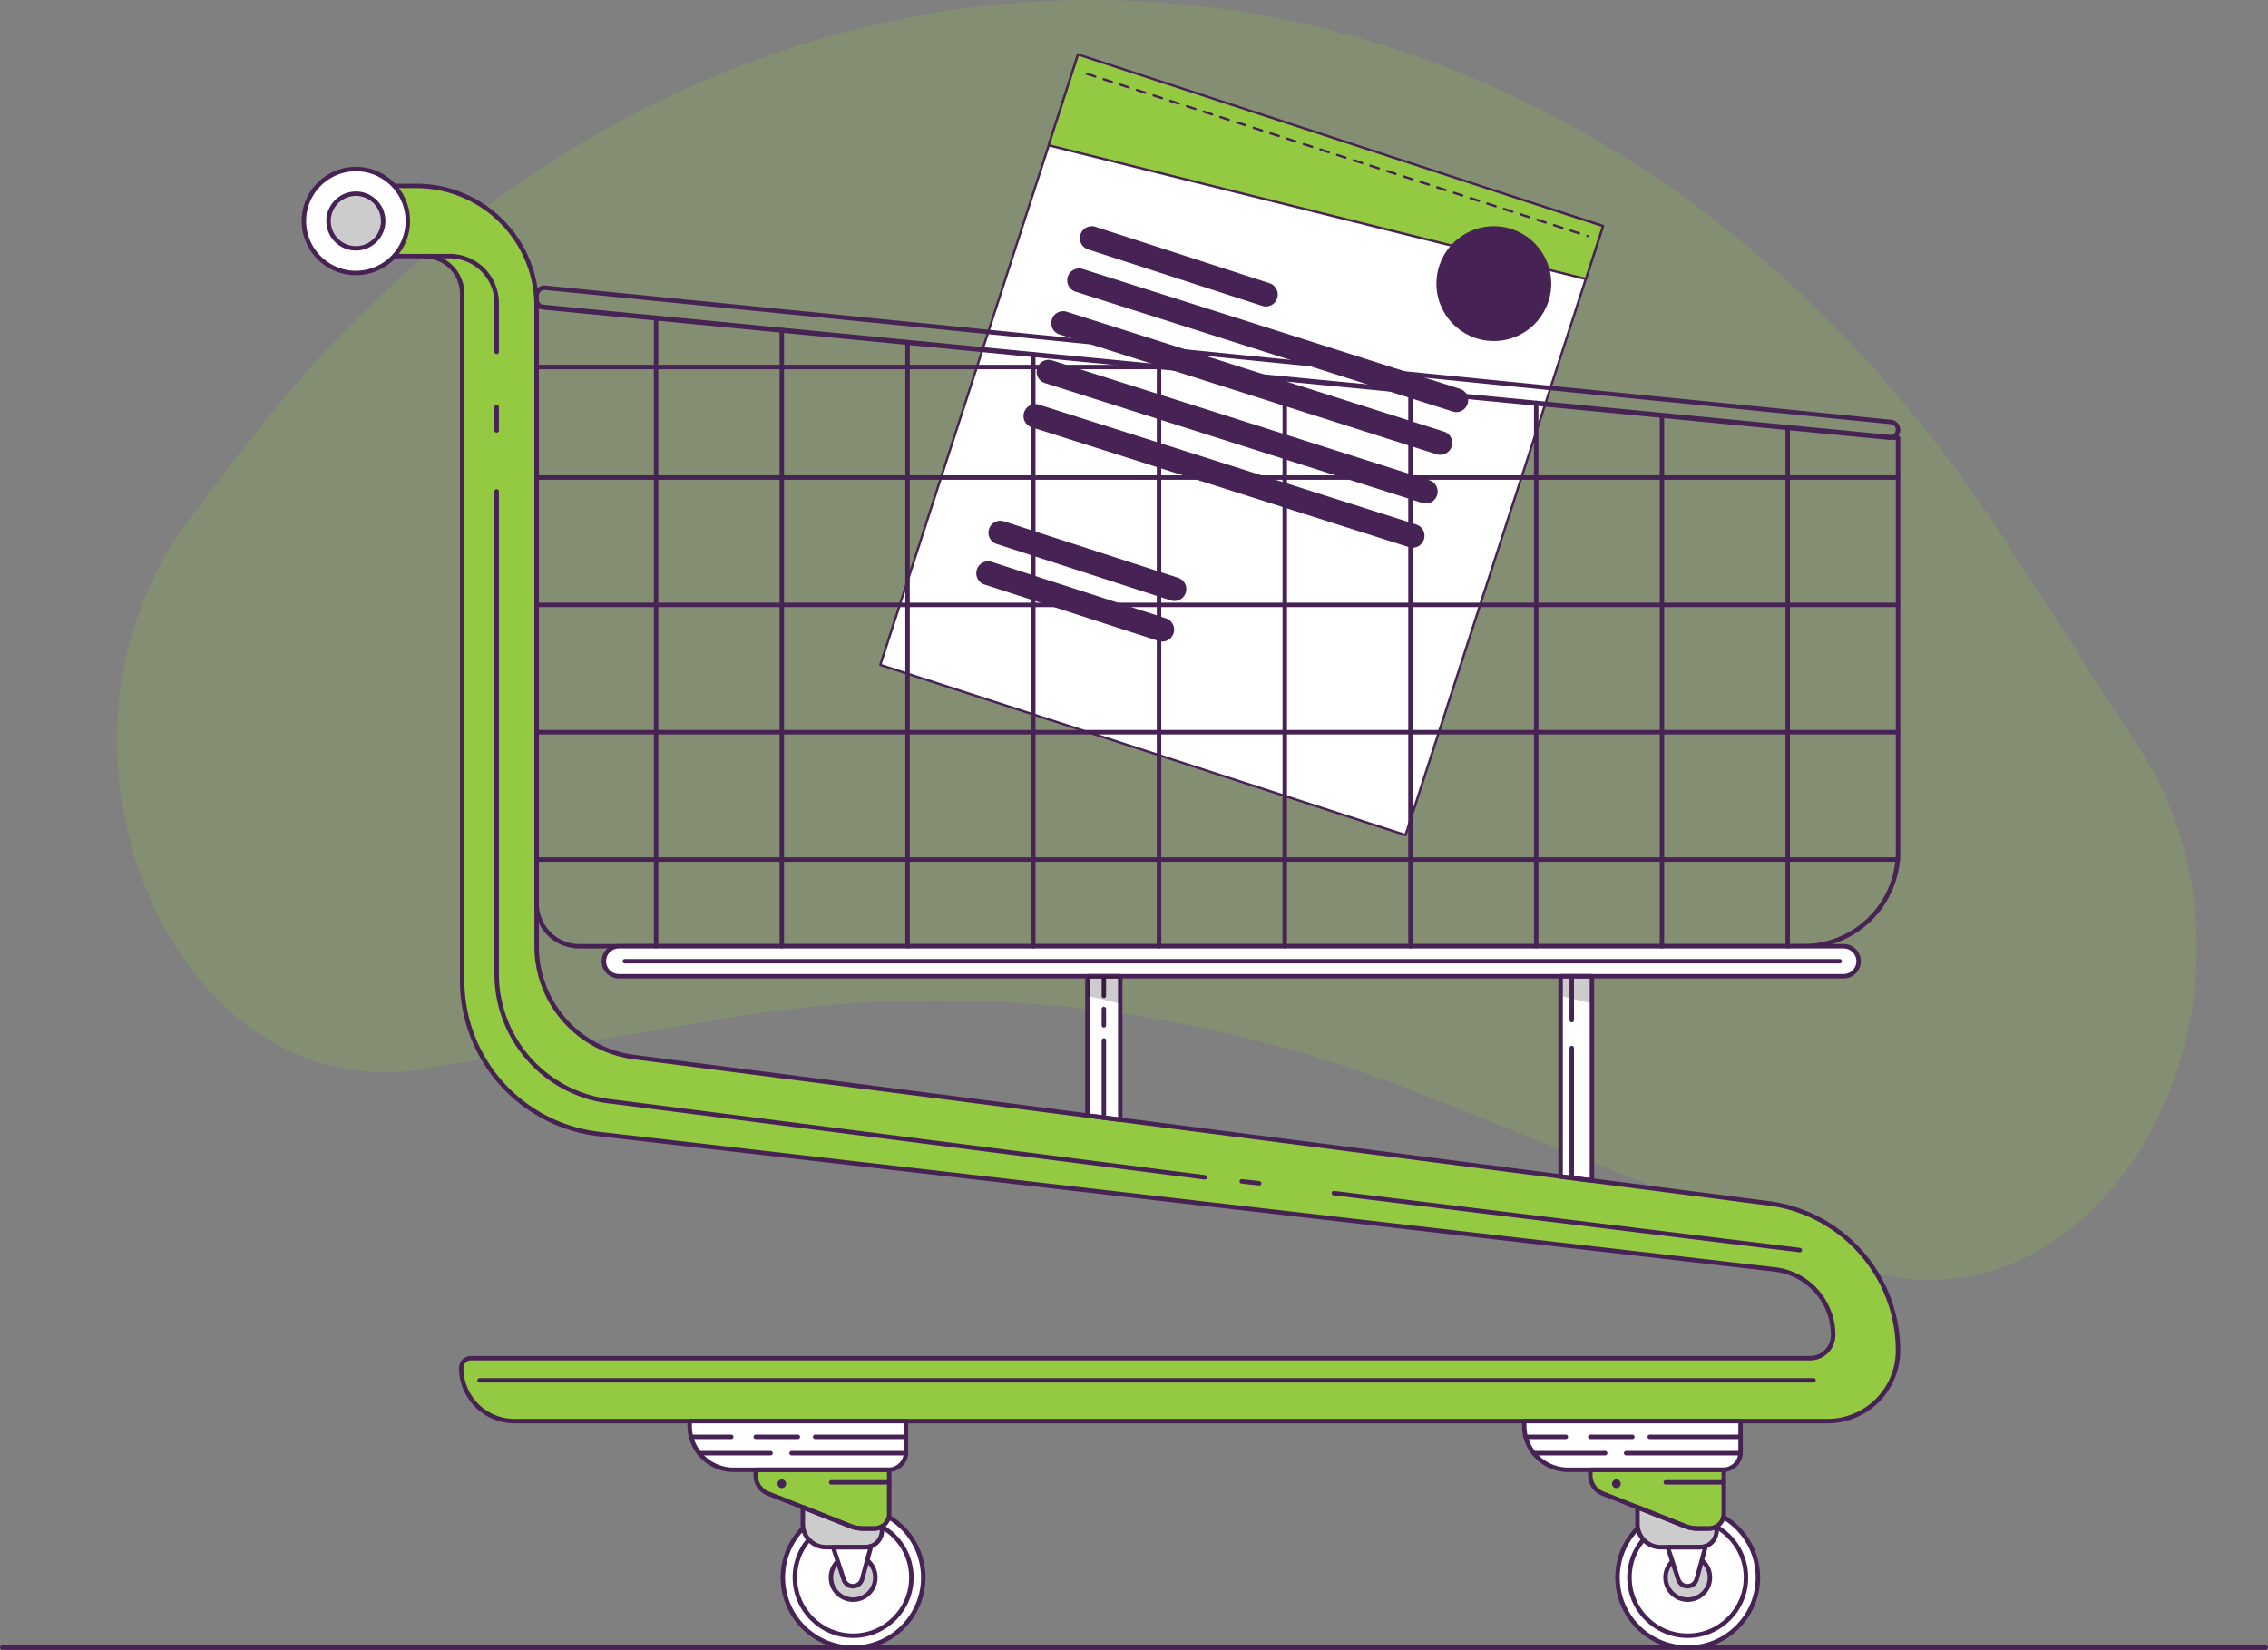 <svg xmlns="http://www.w3.org/2000/svg" viewBox="0 0 1150.99 837.4"><rect x="0" y="0" width="1150.99" height="837.4" fill="#808080" stroke="none"/><defs><style>.a,.e{fill:#94c942;}.a,.i{opacity:0.2;}.b,.d,.g,.h{fill:none;stroke:#472254;stroke-linecap:round;stroke-linejoin:round;}.b{stroke-width:2.26px;}.c{fill:#fff;}.d,.h{stroke-width:1.17px;}.f{fill:#472254;}.g{stroke-width:1.68px;}.h{stroke-dasharray:4.45;}</style></defs><title>Groceries2</title><path class="a" d="M96.34,263.29l24-31.69C367.24-94,793.07-73.38,1018.15,275.07l66.64,103.17c83.87,129.84-20.91,314-149.42,262.55l-212.62-85c-114.08-45.63-235.12-59-354-39L214.9,542.59C87.84,563.93,9.06,378.35,96.34,263.29Z"/><line class="b" x1="1149.86" y1="836.27" x2="1.13" y2="836.27"/><rect class="c" x="467.68" y="86.03" width="324.95" height="280.18" transform="translate(220.71 755.82) rotate(-72.04)"/><rect class="d" x="467.68" y="86.03" width="324.95" height="280.18" transform="translate(220.71 755.82) rotate(-72.04)"/><polygon class="e" points="804.82 141.63 532.27 73.77 532.37 73.05 547.09 27.64 813.52 114.77 804.82 141.63"/><polygon class="d" points="804.82 141.63 532.27 73.77 532.37 73.05 547.09 27.64 813.52 114.77 804.82 141.63"/><circle class="f" cx="758.07" cy="143.95" r="28.3" transform="translate(596.87 898.54) rotate(-88.69)"/><circle class="g" cx="758.07" cy="143.95" r="28.3" transform="translate(596.87 898.54) rotate(-88.69)"/><path class="f" d="M737.18,208.84,545.8,148.05a6.06,6.06,0,0,1-3.89-7.62h0a6.05,6.05,0,0,1,7.62-3.88l191.38,60.8a6,6,0,0,1,3.88,7.61h0A6,6,0,0,1,737.18,208.84Z"/><path class="f" d="M640.53,155.25l-88.31-28.63a6,6,0,0,1-3.88-7.61h0a6,6,0,0,1,7.61-3.89l88.31,28.63a6.05,6.05,0,0,1,3.88,7.62h0A6,6,0,0,1,640.53,155.25Z"/><line class="h" x1="551.59" y1="37.45" x2="805.63" y2="119.81"/><path class="f" d="M729.07,230.55,537.7,169.75a6,6,0,0,1-3.89-7.61h0a6,6,0,0,1,7.61-3.89l191.38,60.8a6,6,0,0,1,3.89,7.61h0A6.06,6.06,0,0,1,729.07,230.55Z"/><path class="f" d="M721.68,255.23,530.3,194.43a6,6,0,0,1-3.89-7.61h0a6,6,0,0,1,7.62-3.89l191.38,60.8a6,6,0,0,1,3.88,7.61h0A6,6,0,0,1,721.68,255.23Z"/><path class="f" d="M715,277.69l-191.38-60.8a6,6,0,0,1-3.89-7.61h0a6,6,0,0,1,7.61-3.88l191.38,60.79a6,6,0,0,1,3.89,7.61h0A6,6,0,0,1,715,277.69Z"/><path class="f" d="M594.13,304.73,505.82,276.1a6,6,0,0,1-3.88-7.61h0a6,6,0,0,1,7.61-3.89l88.31,28.64a6,6,0,0,1,3.88,7.61h0A6,6,0,0,1,594.13,304.73Z"/><path class="f" d="M588,325.33,499.65,296.7a6,6,0,0,1-3.89-7.61h0a6,6,0,0,1,7.62-3.89l88.31,28.63a6.05,6.05,0,0,1,3.88,7.62h0A6,6,0,0,1,588,325.33Z"/><polygon class="c" points="791.99 495.49 791.99 597.16 807.89 599.21 807.89 495.49 791.99 495.49"/><polygon class="i" points="791.62 505.46 808.27 509.45 808.27 495.49 791.62 495.49 791.62 505.46"/><polygon class="c" points="551.87 566.2 551.87 495.49 568.52 495.49 568.52 568.34 551.87 566.2"/><circle class="c" cx="432.96" cy="800.65" r="35.63" transform="translate(-172.37 120.89) rotate(-13.28)"/><circle class="c" cx="432.96" cy="800.65" r="29.56"/><circle class="b" cx="432.96" cy="800.65" r="29.56"/><circle class="c" cx="432.96" cy="800.65" r="11.26"/><circle class="i" cx="432.96" cy="800.65" r="11.26"/><circle class="b" cx="432.96" cy="800.65" r="11.26"/><circle class="b" cx="432.96" cy="800.65" r="35.63" transform="translate(-172.37 120.89) rotate(-13.28)"/><path class="e" d="M272.34,480.27V155.44a61.07,61.07,0,0,0-61.07-61.07H180.6V130h34.89a19.07,19.07,0,0,1,19.06,19.07V497.65a78.46,78.46,0,0,0,70.16,78l595.61,68.61a33.56,33.56,0,0,1,30,33.37h0a11.72,11.72,0,0,1-11.72,11.72H239a4.92,4.92,0,0,0-4.92,4.93h0a27,27,0,0,0,27,27H927.43a35.78,35.78,0,0,0,35.79-35.78h0a75.38,75.38,0,0,0-66.5-74.86L322.38,536.6A56.72,56.72,0,0,1,272.34,480.27Z"/><path class="b" d="M272.34,480.27V155.44a61.07,61.07,0,0,0-61.07-61.07H180.6V130h34.89a19.07,19.07,0,0,1,19.06,19.07V497.65a78.46,78.46,0,0,0,70.16,78l595.61,68.61a33.56,33.56,0,0,1,30,33.37h0a11.72,11.72,0,0,1-11.72,11.72H239a4.92,4.92,0,0,0-4.92,4.93h0a27,27,0,0,0,27,27H927.43a35.78,35.78,0,0,0,35.79-35.78h0a75.38,75.38,0,0,0-66.5-74.86L322.38,536.6A56.72,56.72,0,0,1,272.34,480.27Z"/><path class="c" d="M350,721.3v2.37A22.31,22.31,0,0,0,372.32,746h78.53a8.93,8.93,0,0,0,8.93-8.92V721.3Z"/><path class="e" d="M389.73,758l41.79,16.58a17.42,17.42,0,0,0,6.46,1.24h5.71a7.57,7.57,0,0,0,7.57-7.57V746H383.53v2.87A9.84,9.84,0,0,0,389.73,758Z"/><path class="c" d="M407.42,765v8.51a11.77,11.77,0,0,0,11.77,11.77h20a8.4,8.4,0,0,0,8.39-8.4v-2.18a7.78,7.78,0,0,1-3.91,1.1H438a17.54,17.54,0,0,1-6.46-1.24Z"/><path class="i" d="M407.42,765v8.51a11.77,11.77,0,0,0,11.77,11.77h20a8.4,8.4,0,0,0,8.39-8.4v-2.18a7.78,7.78,0,0,1-3.91,1.1H438a17.54,17.54,0,0,1-6.46-1.24Z"/><path class="c" d="M422.82,785.3l5.39,16.44a4.87,4.87,0,0,0,4.62,3.34h0a4.85,4.85,0,0,0,4.68-3.58l4.54-16.71a15.53,15.53,0,0,1-2.84.51Z"/><path class="b" d="M350,721.3v2.37A22.31,22.31,0,0,0,372.32,746h78.53a8.93,8.93,0,0,0,8.93-8.92V721.3Z"/><line class="b" x1="459.78" y1="729.26" x2="413.68" y2="729.26"/><line class="b" x1="404.89" y1="729.26" x2="383.53" y2="729.26"/><line class="b" x1="371.11" y1="729.26" x2="350.71" y2="729.26"/><line class="b" x1="354.85" y1="737.55" x2="391.07" y2="737.55"/><line class="b" x1="401.71" y1="737.55" x2="459.78" y2="737.55"/><path class="b" d="M389.73,758l41.79,16.58a17.42,17.42,0,0,0,6.46,1.24h5.71a7.57,7.57,0,0,0,7.57-7.57V746H383.53v2.87A9.84,9.84,0,0,0,389.73,758Z"/><line class="b" x1="451.26" y1="752.37" x2="421.83" y2="752.37"/><path class="b" d="M407.42,765v8.51a11.77,11.77,0,0,0,11.77,11.77h20a8.4,8.4,0,0,0,8.39-8.4v-2.18a7.78,7.78,0,0,1-3.91,1.1H438a17.54,17.54,0,0,1-6.46-1.24Z"/><path class="f" d="M394.56,753.08a2.2,2.2,0,1,0,2.2-2.2A2.2,2.2,0,0,0,394.56,753.08Z"/><path class="b" d="M422.82,785.3l5.39,16.44a4.87,4.87,0,0,0,4.62,3.34h0a4.85,4.85,0,0,0,4.68-3.58l4.54-16.71a15.53,15.53,0,0,1-2.84.51Z"/><circle class="c" cx="856.5" cy="800.65" r="35.63" transform="translate(-315.28 840.14) rotate(-45)"/><circle class="c" cx="856.5" cy="800.65" r="29.56"/><circle class="b" cx="856.5" cy="800.65" r="29.56"/><circle class="c" cx="856.5" cy="800.65" r="11.26"/><circle class="i" cx="856.5" cy="800.65" r="11.26"/><circle class="b" cx="856.5" cy="800.65" r="11.26"/><circle class="b" cx="856.5" cy="800.65" r="35.63" transform="translate(-315.28 840.14) rotate(-45)"/><path class="c" d="M773.54,721.3v2.37A22.32,22.32,0,0,0,795.86,746h78.53a8.93,8.93,0,0,0,8.93-8.92V721.3Z"/><path class="e" d="M813.27,758l41.78,16.58a17.47,17.47,0,0,0,6.47,1.24h5.71a7.56,7.56,0,0,0,7.56-7.57V746H807.07v2.87A9.84,9.84,0,0,0,813.27,758Z"/><path class="c" d="M831,765v8.51a11.77,11.77,0,0,0,11.77,11.77h20a8.4,8.4,0,0,0,8.39-8.4v-2.18a7.78,7.78,0,0,1-3.91,1.1h-5.71a17.58,17.58,0,0,1-6.47-1.24Z"/><path class="i" d="M831,765v8.51a11.77,11.77,0,0,0,11.77,11.77h20a8.4,8.4,0,0,0,8.39-8.4v-2.18a7.78,7.78,0,0,1-3.91,1.1h-5.71a17.58,17.58,0,0,1-6.47-1.24Z"/><path class="c" d="M846.36,785.3l5.39,16.44a4.87,4.87,0,0,0,4.62,3.34h0a4.85,4.85,0,0,0,4.68-3.58l4.54-16.71a15.53,15.53,0,0,1-2.84.51Z"/><path class="b" d="M773.54,721.3v2.37A22.32,22.32,0,0,0,795.86,746h78.53a8.93,8.93,0,0,0,8.93-8.92V721.3Z"/><line class="b" x1="883.32" y1="729.26" x2="837.22" y2="729.26"/><line class="b" x1="828.43" y1="729.26" x2="807.07" y2="729.26"/><line class="b" x1="794.65" y1="729.26" x2="774.25" y2="729.26"/><line class="b" x1="778.39" y1="737.55" x2="814.6" y2="737.55"/><line class="b" x1="825.25" y1="737.55" x2="883.32" y2="737.55"/><path class="b" d="M813.27,758l41.78,16.58a17.47,17.47,0,0,0,6.47,1.24h5.71a7.56,7.56,0,0,0,7.56-7.57V746H807.07v2.87A9.84,9.84,0,0,0,813.27,758Z"/><line class="b" x1="874.79" y1="752.37" x2="845.36" y2="752.37"/><path class="b" d="M831,765v8.51a11.77,11.77,0,0,0,11.77,11.77h20a8.4,8.4,0,0,0,8.39-8.4v-2.18a7.78,7.78,0,0,1-3.91,1.1h-5.71a17.58,17.58,0,0,1-6.47-1.24Z"/><path class="f" d="M818.1,753.08a2.2,2.2,0,1,0,2.2-2.2A2.2,2.2,0,0,0,818.1,753.08Z"/><path class="b" d="M846.36,785.3l5.39,16.44a4.87,4.87,0,0,0,4.62,3.34h0a4.85,4.85,0,0,0,4.68-3.58l4.54-16.71a15.53,15.53,0,0,1-2.84.51Z"/><line class="b" x1="243.42" y1="700.58" x2="920.35" y2="700.58"/><circle class="c" cx="180.6" cy="112.18" r="26.39" transform="translate(-20.94 44.49) rotate(-13.28)"/><circle class="i" cx="180.6" cy="112.18" r="13.87" transform="translate(-20.94 44.49) rotate(-13.28)"/><circle class="b" cx="180.6" cy="112.18" r="13.87" transform="translate(-20.94 44.49) rotate(-13.28)"/><circle class="b" cx="180.6" cy="112.18" r="26.39" transform="translate(-20.94 44.49) rotate(-13.28)"/><line class="b" x1="630.15" y1="599.6" x2="639.02" y2="600.57"/><path class="b" d="M252.06,249.41v244.9a65.12,65.12,0,0,0,58,64.73l301.33,38.5"/><line class="b" x1="252.06" y1="206.51" x2="252.06" y2="218.48"/><path class="b" d="M215.49,130h12.72a23.85,23.85,0,0,1,23.85,23.85v24.73"/><line class="b" x1="676.93" y1="605.56" x2="913.37" y2="634.49"/><path class="b" d="M294,480.27H915.24a48,48,0,0,0,48-48v-210L272.34,155.44V458.65A21.62,21.62,0,0,0,294,480.27Z"/><path class="b" d="M958.79,222.15,276,156.06a4,4,0,0,1-3.67-4v-2a4,4,0,0,1,4.44-4l682.78,68.11a4,4,0,0,1,3.66,4h0A4.06,4.06,0,0,1,958.79,222.15Z"/><path class="c" d="M935.61,495.49H314.09a7.61,7.61,0,0,1-7.61-7.61h0a7.61,7.61,0,0,1,7.61-7.61H935.61a7.61,7.61,0,0,1,7.61,7.61h0A7.61,7.61,0,0,1,935.61,495.49Z"/><path class="b" d="M935.61,495.49H314.09a7.61,7.61,0,0,1-7.61-7.61h0a7.61,7.61,0,0,1,7.61-7.61H935.61a7.61,7.61,0,0,1,7.61,7.61h0A7.61,7.61,0,0,1,935.61,495.49Z"/><polygon class="b" points="551.87 566.2 551.87 495.49 568.52 495.49 568.52 568.34 551.87 566.2"/><polygon class="b" points="791.99 495.49 791.99 597.16 807.89 599.21 807.89 495.49 791.99 495.49"/><line class="b" x1="797.65" y1="495.49" x2="797.65" y2="517.77"/><line class="b" x1="797.65" y1="531.91" x2="797.65" y2="597.54"/><line class="b" x1="560.2" y1="495.49" x2="560.2" y2="505.46"/><line class="b" x1="560.2" y1="512.11" x2="560.2" y2="520.43"/><line class="b" x1="560.2" y1="528.08" x2="560.2" y2="567.27"/><polygon class="i" points="551.87 505.46 568.52 509.45 568.52 495.49 551.87 495.49 551.87 505.46"/><line class="b" x1="317.12" y1="487.88" x2="933.61" y2="487.88"/><line class="b" x1="332.95" y1="161.57" x2="332.95" y2="480.27"/><line class="b" x1="396.76" y1="167.75" x2="396.76" y2="480.27"/><line class="b" x1="460.57" y1="173.93" x2="460.57" y2="480.27"/><line class="b" x1="524.38" y1="179.84" x2="524.38" y2="480.27"/><line class="b" x1="588.19" y1="186.28" x2="588.19" y2="480.27"/><line class="b" x1="652" y1="192.2" x2="652" y2="480.27"/><line class="b" x1="715.8" y1="198.63" x2="715.8" y2="480.27"/><line class="b" x1="779.61" y1="204.52" x2="779.61" y2="480.27"/><line class="b" x1="843.42" y1="210.98" x2="843.42" y2="480.27"/><line class="b" x1="907.23" y1="217.5" x2="907.23" y2="480.27"/><line class="b" x1="963.22" y1="242.38" x2="272.34" y2="242.38"/><line class="b" x1="588.19" y1="186.28" x2="272.34" y2="186.28"/><line class="b" x1="963.22" y1="307.01" x2="272.34" y2="307.01"/><line class="b" x1="963.22" y1="371.64" x2="272.34" y2="371.64"/><line class="b" x1="963.22" y1="436.27" x2="272.34" y2="436.27"/></svg>